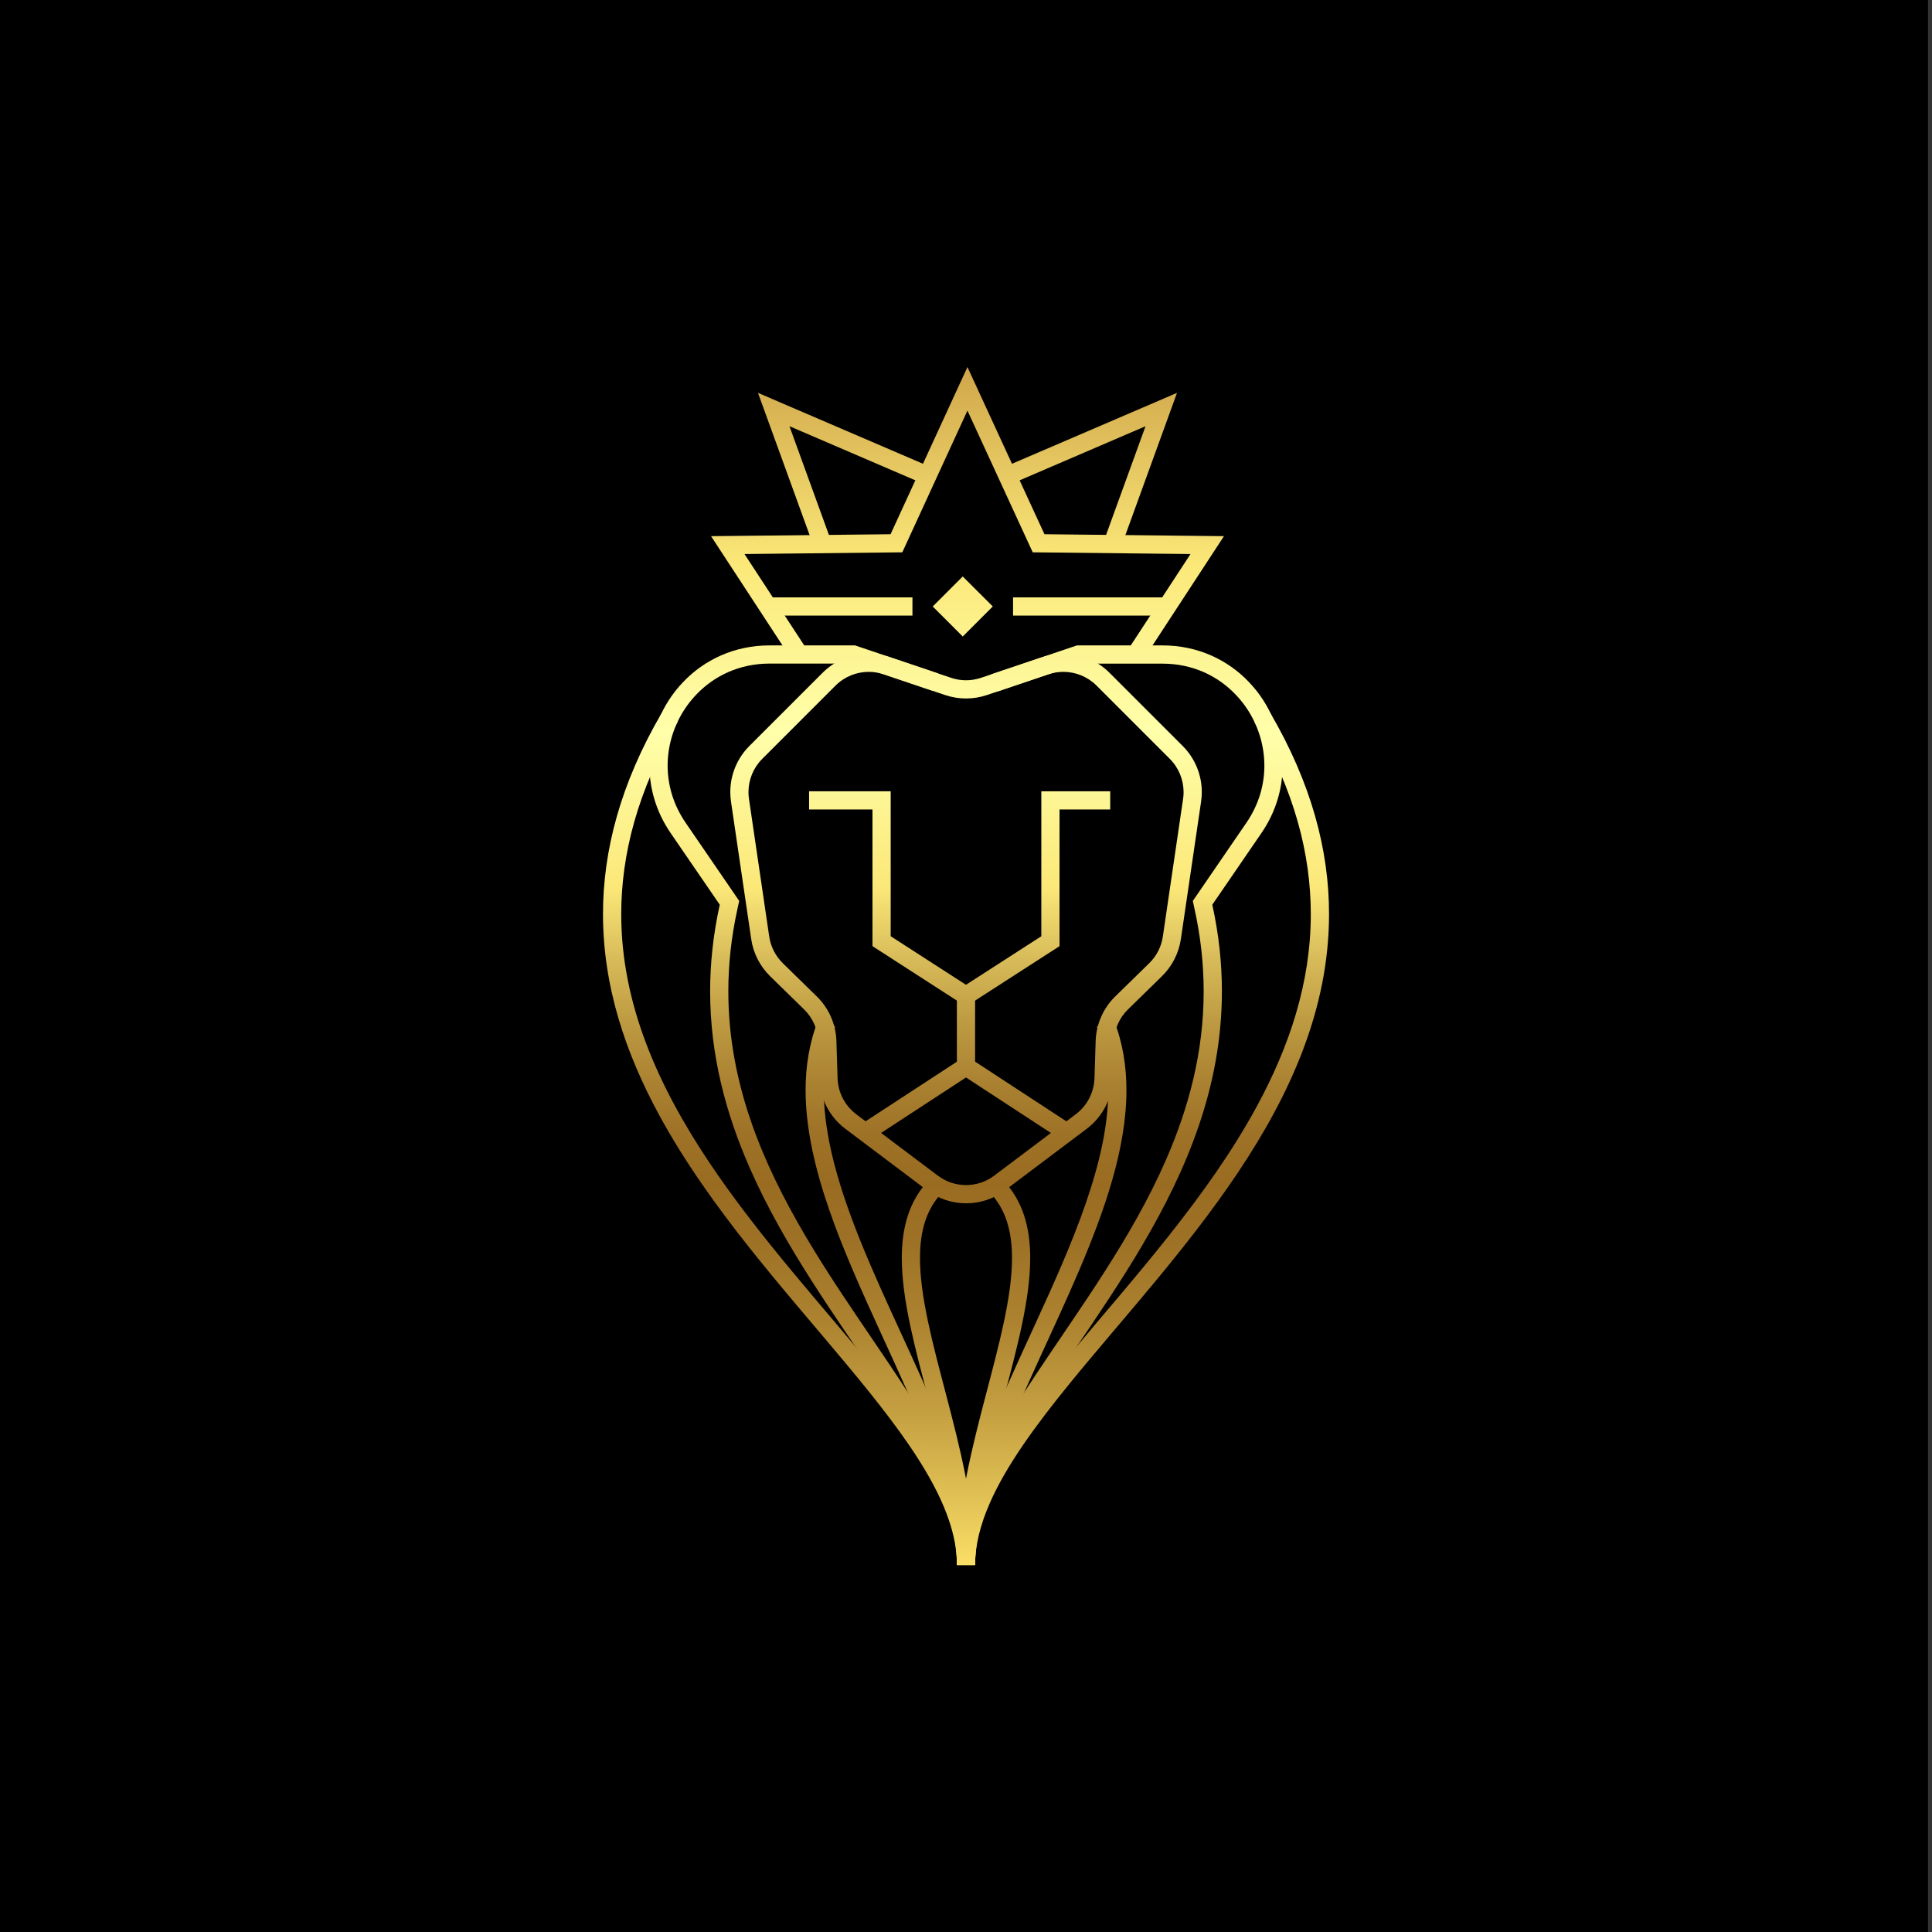 <?xml version="1.0" encoding="utf-8"?>
<!-- Generator: Adobe Illustrator 17.0.0, SVG Export Plug-In . SVG Version: 6.00 Build 0)  -->
<!DOCTYPE svg PUBLIC "-//W3C//DTD SVG 1.1//EN" "http://www.w3.org/Graphics/SVG/1.1/DTD/svg11.dtd">
<svg version="1.1" id="Layer_1" xmlns="http://www.w3.org/2000/svg" xmlns:xlink="http://www.w3.org/1999/xlink" x="0px" y="0px"
	 width="64px" height="64px" viewBox="0 0 64 64" enable-background="new 0 0 64 64" xml:space="preserve">
<rect x="0" y="0" width="64" height="64" fill="#333333" stroke="none"/>
<rect x="-0.352" width="64.22" height="65.053"/>
<g>
	<g>
		<linearGradient id="SVGID_1_" gradientUnits="userSpaceOnUse" x1="37.862" y1="5.595" x2="37.862" y2="55.507">
			<stop  offset="0" style="stop-color:#A4631B"/>
			<stop  offset="0.262" style="stop-color:#FBE878"/>
			<stop  offset="0.373" style="stop-color:#FFFFAA"/>
			<stop  offset="0.477" style="stop-color:#FBE878"/>
			<stop  offset="0.521" style="stop-color:#DABE5B"/>
			<stop  offset="0.565" style="stop-color:#BE9B42"/>
			<stop  offset="0.607" style="stop-color:#AA8131"/>
			<stop  offset="0.644" style="stop-color:#9D7126"/>
			<stop  offset="0.674" style="stop-color:#996C22"/>
			<stop  offset="0.713" style="stop-color:#9E7226"/>
			<stop  offset="0.766" style="stop-color:#AD8330"/>
			<stop  offset="0.826" style="stop-color:#C5A041"/>
			<stop  offset="0.892" style="stop-color:#E6C758"/>
			<stop  offset="0.923" style="stop-color:#F8DC65"/>
			<stop  offset="0.955" style="stop-color:#FBEA78"/>
			<stop  offset="1" style="stop-color:#FFFB90"/>
		</linearGradient>
		<path fill="url(#SVGID_1_)" d="M41.554,23.914c1.33,2.277,1.867,4.386,1.868,6.367c0,2.274-0.712,4.39-1.795,6.382
			c-1.624,2.989-4.082,5.684-6.149,8.165c-1.034,1.242-1.97,2.43-2.655,3.589c-0.684,1.158-1.123,2.292-1.124,3.424h0.603
			c0-0.648,0.17-1.323,0.479-2.032c0.539-1.24,1.506-2.57,2.657-3.983c1.727-2.122,3.865-4.432,5.579-6.997
			c1.713-2.563,3.009-5.393,3.009-8.548c0.001-2.092-0.573-4.317-1.95-6.671L41.554,23.914L41.554,23.914z"/>
		<linearGradient id="SVGID_2_" gradientUnits="userSpaceOnUse" x1="37.093" y1="5.594" x2="37.093" y2="55.507">
			<stop  offset="0" style="stop-color:#A4631B"/>
			<stop  offset="0.262" style="stop-color:#FBE878"/>
			<stop  offset="0.373" style="stop-color:#FFFFAA"/>
			<stop  offset="0.477" style="stop-color:#FBE878"/>
			<stop  offset="0.521" style="stop-color:#DABE5B"/>
			<stop  offset="0.565" style="stop-color:#BE9B42"/>
			<stop  offset="0.607" style="stop-color:#AA8131"/>
			<stop  offset="0.644" style="stop-color:#9D7126"/>
			<stop  offset="0.674" style="stop-color:#996C22"/>
			<stop  offset="0.713" style="stop-color:#9E7226"/>
			<stop  offset="0.766" style="stop-color:#AD8330"/>
			<stop  offset="0.826" style="stop-color:#C5A041"/>
			<stop  offset="0.892" style="stop-color:#E6C758"/>
			<stop  offset="0.923" style="stop-color:#F8DC65"/>
			<stop  offset="0.955" style="stop-color:#FBEA78"/>
			<stop  offset="1" style="stop-color:#FFFB90"/>
		</linearGradient>
		<path fill="url(#SVGID_2_)" d="M32.302,51.841c-0.001-1.252,0.484-2.543,1.24-3.907c1.131-2.045,2.856-4.235,4.307-6.699
			c1.45-2.464,2.628-5.216,2.628-8.394c0-0.921-0.099-1.878-0.318-2.87l0-0.001l1.628-2.375c0.481-0.702,0.702-1.479,0.701-2.234
			c0-1.033-0.407-2.026-1.112-2.763l0.001,0.001c-0.698-0.739-1.701-1.22-2.865-1.219h-2.837l-2.836,0.958l0.193,0.572l2.742-0.926
			h2.738c0.996,0.001,1.833,0.406,2.426,1.031l0.001,0.001c0.598,0.626,0.945,1.473,0.945,2.347c0,0.639-0.184,1.291-0.596,1.893
			l-1.775,2.59l0.056,0.256c0.21,0.95,0.304,1.862,0.304,2.74c0,2.017-0.498,3.862-1.252,5.588
			c-1.131,2.588-2.842,4.899-4.286,7.074c-0.722,1.088-1.376,2.143-1.855,3.191c-0.478,1.047-0.781,2.09-0.782,3.148H32.302
			L32.302,51.841z"/>
		<linearGradient id="SVGID_3_" gradientUnits="userSpaceOnUse" x1="34.506" y1="5.594" x2="34.506" y2="55.507">
			<stop  offset="0" style="stop-color:#A4631B"/>
			<stop  offset="0.262" style="stop-color:#FBE878"/>
			<stop  offset="0.373" style="stop-color:#FFFFAA"/>
			<stop  offset="0.477" style="stop-color:#FBE878"/>
			<stop  offset="0.521" style="stop-color:#DABE5B"/>
			<stop  offset="0.565" style="stop-color:#BE9B42"/>
			<stop  offset="0.607" style="stop-color:#AA8131"/>
			<stop  offset="0.644" style="stop-color:#9D7126"/>
			<stop  offset="0.674" style="stop-color:#996C22"/>
			<stop  offset="0.713" style="stop-color:#9E7226"/>
			<stop  offset="0.766" style="stop-color:#AD8330"/>
			<stop  offset="0.826" style="stop-color:#C5A041"/>
			<stop  offset="0.892" style="stop-color:#E6C758"/>
			<stop  offset="0.923" style="stop-color:#F8DC65"/>
			<stop  offset="0.955" style="stop-color:#FBEA78"/>
			<stop  offset="1" style="stop-color:#FFFB90"/>
		</linearGradient>
		<path fill="url(#SVGID_3_)" d="M32.302,51.841c0-0.081,0-0.159,0.003-0.23V51.61c0.035-1.082,0.356-2.283,0.827-3.549
			c0.706-1.899,1.745-3.938,2.613-5.971c0.866-2.034,1.568-4.063,1.57-5.975c0-0.802-0.125-1.584-0.419-2.327l-0.561,0.222
			c0.262,0.663,0.377,1.366,0.377,2.106c0.005,2.35-1.186,5.065-2.422,7.753c-0.616,1.345-1.241,2.685-1.724,3.983
			c-0.482,1.298-0.825,2.554-0.864,3.739l0-0.001c-0.003,0.086-0.003,0.171-0.003,0.253H32.302L32.302,51.841z"/>
		<linearGradient id="SVGID_4_" gradientUnits="userSpaceOnUse" x1="32.913" y1="5.594" x2="32.913" y2="55.507">
			<stop  offset="0" style="stop-color:#A4631B"/>
			<stop  offset="0.262" style="stop-color:#FBE878"/>
			<stop  offset="0.373" style="stop-color:#FFFFAA"/>
			<stop  offset="0.477" style="stop-color:#FBE878"/>
			<stop  offset="0.521" style="stop-color:#DABE5B"/>
			<stop  offset="0.565" style="stop-color:#BE9B42"/>
			<stop  offset="0.607" style="stop-color:#AA8131"/>
			<stop  offset="0.644" style="stop-color:#9D7126"/>
			<stop  offset="0.674" style="stop-color:#996C22"/>
			<stop  offset="0.713" style="stop-color:#9E7226"/>
			<stop  offset="0.766" style="stop-color:#AD8330"/>
			<stop  offset="0.826" style="stop-color:#C5A041"/>
			<stop  offset="0.892" style="stop-color:#E6C758"/>
			<stop  offset="0.923" style="stop-color:#F8DC65"/>
			<stop  offset="0.955" style="stop-color:#FBEA78"/>
			<stop  offset="1" style="stop-color:#FFFB90"/>
		</linearGradient>
		<path fill="url(#SVGID_4_)" d="M32.775,39.491c0.271,0.277,0.454,0.592,0.575,0.956c0.12,0.363,0.174,0.775,0.174,1.229
			c0.002,1.268-0.426,2.854-0.874,4.559c-0.446,1.707-0.91,3.536-0.949,5.337l0.302,0.006l-0.302-0.01
			c-0.003,0.094-0.003,0.185-0.003,0.273h0.603c0-0.087,0-0.172,0.003-0.252l0-0.003l0-0.001c0.035-1.705,0.482-3.494,0.929-5.196
			c0.445-1.704,0.892-3.315,0.894-4.712c0-0.502-0.059-0.978-0.204-1.418c-0.145-0.44-0.379-0.845-0.717-1.189L32.775,39.491
			L32.775,39.491z"/>
		<linearGradient id="SVGID_5_" gradientUnits="userSpaceOnUse" x1="26.138" y1="5.595" x2="26.138" y2="55.507">
			<stop  offset="0" style="stop-color:#A4631B"/>
			<stop  offset="0.262" style="stop-color:#FBE878"/>
			<stop  offset="0.373" style="stop-color:#FFFFAA"/>
			<stop  offset="0.477" style="stop-color:#FBE878"/>
			<stop  offset="0.521" style="stop-color:#DABE5B"/>
			<stop  offset="0.565" style="stop-color:#BE9B42"/>
			<stop  offset="0.607" style="stop-color:#AA8131"/>
			<stop  offset="0.644" style="stop-color:#9D7126"/>
			<stop  offset="0.674" style="stop-color:#996C22"/>
			<stop  offset="0.713" style="stop-color:#9E7226"/>
			<stop  offset="0.766" style="stop-color:#AD8330"/>
			<stop  offset="0.826" style="stop-color:#C5A041"/>
			<stop  offset="0.892" style="stop-color:#E6C758"/>
			<stop  offset="0.923" style="stop-color:#F8DC65"/>
			<stop  offset="0.955" style="stop-color:#FBEA78"/>
			<stop  offset="1" style="stop-color:#FFFB90"/>
		</linearGradient>
		<path fill="url(#SVGID_5_)" d="M21.925,23.61c-1.377,2.355-1.951,4.58-1.95,6.672c0,2.403,0.753,4.62,1.869,6.67
			c1.674,3.076,4.162,5.795,6.216,8.263c1.027,1.233,1.946,2.403,2.6,3.51c0.656,1.108,1.041,2.146,1.04,3.117h0.603
			c0-0.754-0.197-1.511-0.529-2.273c-0.583-1.334-1.58-2.694-2.742-4.123c-1.745-2.142-3.867-4.439-5.545-6.951
			c-1.679-2.513-2.908-5.229-2.908-8.212c0.001-1.981,0.538-4.09,1.868-6.367L21.925,23.61L21.925,23.61z"/>
		<linearGradient id="SVGID_6_" gradientUnits="userSpaceOnUse" x1="26.907" y1="5.594" x2="26.907" y2="55.507">
			<stop  offset="0" style="stop-color:#A4631B"/>
			<stop  offset="0.262" style="stop-color:#FBE878"/>
			<stop  offset="0.373" style="stop-color:#FFFFAA"/>
			<stop  offset="0.477" style="stop-color:#FBE878"/>
			<stop  offset="0.521" style="stop-color:#DABE5B"/>
			<stop  offset="0.565" style="stop-color:#BE9B42"/>
			<stop  offset="0.607" style="stop-color:#AA8131"/>
			<stop  offset="0.644" style="stop-color:#9D7126"/>
			<stop  offset="0.674" style="stop-color:#996C22"/>
			<stop  offset="0.713" style="stop-color:#9E7226"/>
			<stop  offset="0.766" style="stop-color:#AD8330"/>
			<stop  offset="0.826" style="stop-color:#C5A041"/>
			<stop  offset="0.892" style="stop-color:#E6C758"/>
			<stop  offset="0.923" style="stop-color:#F8DC65"/>
			<stop  offset="0.955" style="stop-color:#FBEA78"/>
			<stop  offset="1" style="stop-color:#FFFB90"/>
		</linearGradient>
		<path fill="url(#SVGID_6_)" d="M31.081,22.311l-2.755-0.931H25.49c-1.164-0.001-2.167,0.481-2.865,1.219l0.001-0.001
			c-0.705,0.738-1.112,1.731-1.112,2.763c0,0.755,0.22,1.533,0.701,2.234l1.628,2.375l0,0.001l-0.003,0.013l0.003-0.014
			c-0.219,0.992-0.319,1.948-0.319,2.87c0,2.118,0.524,4.049,1.303,5.829c1.168,2.67,2.906,5.008,4.336,7.165
			c0.715,1.078,1.354,2.11,1.809,3.108c0.456,0.998,0.727,1.957,0.727,2.897h0.603c-0.001-1.411-0.538-2.793-1.315-4.199
			c-1.168-2.109-2.892-4.292-4.315-6.712c-1.424-2.421-2.545-5.064-2.545-8.088c0-0.878,0.094-1.79,0.304-2.74l0-0.001l0.028-0.128
			l0.028-0.127l-1.775-2.59c-0.412-0.602-0.595-1.254-0.596-1.893c0-0.873,0.347-1.721,0.945-2.347l0.001-0.001
			c0.593-0.625,1.43-1.03,2.427-1.031h2.738l2.661,0.899L31.081,22.311L31.081,22.311z"/>
		<linearGradient id="SVGID_7_" gradientUnits="userSpaceOnUse" x1="29.494" y1="5.594" x2="29.494" y2="55.507">
			<stop  offset="0" style="stop-color:#A4631B"/>
			<stop  offset="0.262" style="stop-color:#FBE878"/>
			<stop  offset="0.373" style="stop-color:#FFFFAA"/>
			<stop  offset="0.477" style="stop-color:#FBE878"/>
			<stop  offset="0.521" style="stop-color:#DABE5B"/>
			<stop  offset="0.565" style="stop-color:#BE9B42"/>
			<stop  offset="0.607" style="stop-color:#AA8131"/>
			<stop  offset="0.644" style="stop-color:#9D7126"/>
			<stop  offset="0.674" style="stop-color:#996C22"/>
			<stop  offset="0.713" style="stop-color:#9E7226"/>
			<stop  offset="0.766" style="stop-color:#AD8330"/>
			<stop  offset="0.826" style="stop-color:#C5A041"/>
			<stop  offset="0.892" style="stop-color:#E6C758"/>
			<stop  offset="0.923" style="stop-color:#F8DC65"/>
			<stop  offset="0.955" style="stop-color:#FBEA78"/>
			<stop  offset="1" style="stop-color:#FFFB90"/>
		</linearGradient>
		<path fill="url(#SVGID_7_)" d="M27.105,33.788c-0.294,0.743-0.419,1.525-0.419,2.327c0.005,2.549,1.244,5.308,2.476,8.004
			c0.617,1.347,1.236,2.676,1.707,3.941c0.471,1.265,0.792,2.467,0.827,3.549l0,0.001c0.003,0.071,0.003,0.149,0.003,0.23h0.603
			c0-0.081,0-0.166-0.003-0.253l0-0.008l0,0.009c-0.04-1.186-0.382-2.441-0.864-3.739c-0.724-1.946-1.767-3.99-2.624-5.998
			c-0.858-2.007-1.524-3.976-1.522-5.738c0-0.74,0.115-1.442,0.377-2.105L27.105,33.788L27.105,33.788z"/>
		<linearGradient id="SVGID_8_" gradientUnits="userSpaceOnUse" x1="31.087" y1="5.594" x2="31.087" y2="55.507">
			<stop  offset="0" style="stop-color:#A4631B"/>
			<stop  offset="0.262" style="stop-color:#FBE878"/>
			<stop  offset="0.373" style="stop-color:#FFFFAA"/>
			<stop  offset="0.477" style="stop-color:#FBE878"/>
			<stop  offset="0.521" style="stop-color:#DABE5B"/>
			<stop  offset="0.565" style="stop-color:#BE9B42"/>
			<stop  offset="0.607" style="stop-color:#AA8131"/>
			<stop  offset="0.644" style="stop-color:#9D7126"/>
			<stop  offset="0.674" style="stop-color:#996C22"/>
			<stop  offset="0.713" style="stop-color:#9E7226"/>
			<stop  offset="0.766" style="stop-color:#AD8330"/>
			<stop  offset="0.826" style="stop-color:#C5A041"/>
			<stop  offset="0.892" style="stop-color:#E6C758"/>
			<stop  offset="0.923" style="stop-color:#F8DC65"/>
			<stop  offset="0.955" style="stop-color:#FBEA78"/>
			<stop  offset="1" style="stop-color:#FFFB90"/>
		</linearGradient>
		<path fill="url(#SVGID_8_)" d="M32.302,51.841c0-0.087,0-0.178-0.003-0.273l-0.302,0.01l0.302-0.006
			c-0.038-1.8-0.502-3.63-0.949-5.336c-0.448-1.705-0.876-3.292-0.874-4.559c0-0.455,0.054-0.867,0.174-1.23
			c0.12-0.363,0.304-0.679,0.575-0.956l-0.431-0.423c-0.339,0.344-0.572,0.749-0.717,1.189c-0.145,0.441-0.204,0.917-0.204,1.419
			c0.002,1.397,0.449,3.008,0.894,4.712c0.447,1.702,0.894,3.491,0.929,5.196v0.003l0,0.001c0.003,0.081,0.003,0.165,0.003,0.252
			H32.302L32.302,51.841z"/>
		<linearGradient id="SVGID_9_" gradientUnits="userSpaceOnUse" x1="31.999" y1="5.594" x2="31.999" y2="55.508">
			<stop  offset="0" style="stop-color:#A4631B"/>
			<stop  offset="0.262" style="stop-color:#FBE878"/>
			<stop  offset="0.373" style="stop-color:#FFFFAA"/>
			<stop  offset="0.477" style="stop-color:#FBE878"/>
			<stop  offset="0.521" style="stop-color:#DABE5B"/>
			<stop  offset="0.565" style="stop-color:#BE9B42"/>
			<stop  offset="0.607" style="stop-color:#AA8131"/>
			<stop  offset="0.644" style="stop-color:#9D7126"/>
			<stop  offset="0.674" style="stop-color:#996C22"/>
			<stop  offset="0.713" style="stop-color:#9E7226"/>
			<stop  offset="0.766" style="stop-color:#AD8330"/>
			<stop  offset="0.826" style="stop-color:#C5A041"/>
			<stop  offset="0.892" style="stop-color:#E6C758"/>
			<stop  offset="0.923" style="stop-color:#F8DC65"/>
			<stop  offset="0.955" style="stop-color:#FBEA78"/>
			<stop  offset="1" style="stop-color:#FFFB90"/>
		</linearGradient>
		<polygon fill="url(#SVGID_9_)" points="28.826,37.766 32,35.693 35.172,37.766 35.502,37.261 32.001,34.972 28.496,37.261 
			28.826,37.766 		"/>
		<linearGradient id="SVGID_10_" gradientUnits="userSpaceOnUse" x1="32" y1="5.594" x2="32" y2="55.507">
			<stop  offset="0" style="stop-color:#A4631B"/>
			<stop  offset="0.262" style="stop-color:#FBE878"/>
			<stop  offset="0.373" style="stop-color:#FFFFAA"/>
			<stop  offset="0.477" style="stop-color:#FBE878"/>
			<stop  offset="0.521" style="stop-color:#DABE5B"/>
			<stop  offset="0.565" style="stop-color:#BE9B42"/>
			<stop  offset="0.607" style="stop-color:#AA8131"/>
			<stop  offset="0.644" style="stop-color:#9D7126"/>
			<stop  offset="0.674" style="stop-color:#996C22"/>
			<stop  offset="0.713" style="stop-color:#9E7226"/>
			<stop  offset="0.766" style="stop-color:#AD8330"/>
			<stop  offset="0.826" style="stop-color:#C5A041"/>
			<stop  offset="0.892" style="stop-color:#E6C758"/>
			<stop  offset="0.923" style="stop-color:#F8DC65"/>
			<stop  offset="0.955" style="stop-color:#FBEA78"/>
			<stop  offset="1" style="stop-color:#FFFB90"/>
		</linearGradient>
		<polyline fill="url(#SVGID_10_)" points="32.301,35.334 32.301,32.881 31.698,32.881 31.698,35.334 		"/>
		<linearGradient id="SVGID_11_" gradientUnits="userSpaceOnUse" x1="29.483" y1="5.594" x2="29.483" y2="55.507">
			<stop  offset="0" style="stop-color:#A4631B"/>
			<stop  offset="0.262" style="stop-color:#FBE878"/>
			<stop  offset="0.373" style="stop-color:#FFFFAA"/>
			<stop  offset="0.477" style="stop-color:#FBE878"/>
			<stop  offset="0.521" style="stop-color:#DABE5B"/>
			<stop  offset="0.565" style="stop-color:#BE9B42"/>
			<stop  offset="0.607" style="stop-color:#AA8131"/>
			<stop  offset="0.644" style="stop-color:#9D7126"/>
			<stop  offset="0.674" style="stop-color:#996C22"/>
			<stop  offset="0.713" style="stop-color:#9E7226"/>
			<stop  offset="0.766" style="stop-color:#AD8330"/>
			<stop  offset="0.826" style="stop-color:#C5A041"/>
			<stop  offset="0.892" style="stop-color:#E6C758"/>
			<stop  offset="0.923" style="stop-color:#F8DC65"/>
			<stop  offset="0.955" style="stop-color:#FBEA78"/>
			<stop  offset="1" style="stop-color:#FFFB90"/>
		</linearGradient>
		<polygon fill="url(#SVGID_11_)" points="26.802,26.815 28.902,26.815 28.902,31.343 31.836,33.235 32.163,32.728 29.505,31.014 
			29.505,26.212 26.802,26.212 26.802,26.815 		"/>
		<linearGradient id="SVGID_12_" gradientUnits="userSpaceOnUse" x1="34.306" y1="5.594" x2="34.306" y2="55.507">
			<stop  offset="0" style="stop-color:#A4631B"/>
			<stop  offset="0.262" style="stop-color:#FBE878"/>
			<stop  offset="0.373" style="stop-color:#FFFFAA"/>
			<stop  offset="0.477" style="stop-color:#FBE878"/>
			<stop  offset="0.521" style="stop-color:#DABE5B"/>
			<stop  offset="0.565" style="stop-color:#BE9B42"/>
			<stop  offset="0.607" style="stop-color:#AA8131"/>
			<stop  offset="0.644" style="stop-color:#9D7126"/>
			<stop  offset="0.674" style="stop-color:#996C22"/>
			<stop  offset="0.713" style="stop-color:#9E7226"/>
			<stop  offset="0.766" style="stop-color:#AD8330"/>
			<stop  offset="0.826" style="stop-color:#C5A041"/>
			<stop  offset="0.892" style="stop-color:#E6C758"/>
			<stop  offset="0.923" style="stop-color:#F8DC65"/>
			<stop  offset="0.955" style="stop-color:#FBEA78"/>
			<stop  offset="1" style="stop-color:#FFFB90"/>
		</linearGradient>
		<polygon fill="url(#SVGID_12_)" points="36.777,26.212 34.495,26.212 34.495,31.014 31.836,32.728 32.163,33.235 35.098,31.343 
			35.098,26.815 36.777,26.815 36.777,26.212 		"/>
		<linearGradient id="SVGID_13_" gradientUnits="userSpaceOnUse" x1="32.05" y1="5.594" x2="32.05" y2="55.507">
			<stop  offset="0" style="stop-color:#A4631B"/>
			<stop  offset="0.262" style="stop-color:#FBE878"/>
			<stop  offset="0.373" style="stop-color:#FFFFAA"/>
			<stop  offset="0.477" style="stop-color:#FBE878"/>
			<stop  offset="0.521" style="stop-color:#DABE5B"/>
			<stop  offset="0.565" style="stop-color:#BE9B42"/>
			<stop  offset="0.607" style="stop-color:#AA8131"/>
			<stop  offset="0.644" style="stop-color:#9D7126"/>
			<stop  offset="0.674" style="stop-color:#996C22"/>
			<stop  offset="0.713" style="stop-color:#9E7226"/>
			<stop  offset="0.766" style="stop-color:#AD8330"/>
			<stop  offset="0.826" style="stop-color:#C5A041"/>
			<stop  offset="0.892" style="stop-color:#E6C758"/>
			<stop  offset="0.923" style="stop-color:#F8DC65"/>
			<stop  offset="0.955" style="stop-color:#FBEA78"/>
			<stop  offset="1" style="stop-color:#FFFB90"/>
		</linearGradient>
		<polygon fill="url(#SVGID_13_)" points="26.732,21.518 24.662,18.353 29.89,18.296 32.048,13.602 34.21,18.296 39.437,18.353 
			37.368,21.518 37.873,21.848 40.545,17.761 34.599,17.697 32.048,12.159 29.501,17.697 23.554,17.761 26.227,21.848 
			26.732,21.518 		"/>
		<linearGradient id="SVGID_14_" gradientUnits="userSpaceOnUse" x1="28.023" y1="5.595" x2="28.023" y2="55.507">
			<stop  offset="0" style="stop-color:#A4631B"/>
			<stop  offset="0.262" style="stop-color:#FBE878"/>
			<stop  offset="0.373" style="stop-color:#FFFFAA"/>
			<stop  offset="0.477" style="stop-color:#FBE878"/>
			<stop  offset="0.521" style="stop-color:#DABE5B"/>
			<stop  offset="0.565" style="stop-color:#BE9B42"/>
			<stop  offset="0.607" style="stop-color:#AA8131"/>
			<stop  offset="0.644" style="stop-color:#9D7126"/>
			<stop  offset="0.674" style="stop-color:#996C22"/>
			<stop  offset="0.713" style="stop-color:#9E7226"/>
			<stop  offset="0.766" style="stop-color:#AD8330"/>
			<stop  offset="0.826" style="stop-color:#C5A041"/>
			<stop  offset="0.892" style="stop-color:#E6C758"/>
			<stop  offset="0.923" style="stop-color:#F8DC65"/>
			<stop  offset="0.955" style="stop-color:#FBEA78"/>
			<stop  offset="1" style="stop-color:#FFFB90"/>
		</linearGradient>
		<polygon fill="url(#SVGID_14_)" points="27.532,17.921 26.152,14.119 30.698,16.073 30.936,15.518 25.109,13.014 26.965,18.127 
			27.532,17.921 		"/>
		<linearGradient id="SVGID_15_" gradientUnits="userSpaceOnUse" x1="36.076" y1="5.594" x2="36.076" y2="55.508">
			<stop  offset="0" style="stop-color:#A4631B"/>
			<stop  offset="0.262" style="stop-color:#FBE878"/>
			<stop  offset="0.373" style="stop-color:#FFFFAA"/>
			<stop  offset="0.477" style="stop-color:#FBE878"/>
			<stop  offset="0.521" style="stop-color:#DABE5B"/>
			<stop  offset="0.565" style="stop-color:#BE9B42"/>
			<stop  offset="0.607" style="stop-color:#AA8131"/>
			<stop  offset="0.644" style="stop-color:#9D7126"/>
			<stop  offset="0.674" style="stop-color:#996C22"/>
			<stop  offset="0.713" style="stop-color:#9E7226"/>
			<stop  offset="0.766" style="stop-color:#AD8330"/>
			<stop  offset="0.826" style="stop-color:#C5A041"/>
			<stop  offset="0.892" style="stop-color:#E6C758"/>
			<stop  offset="0.923" style="stop-color:#F8DC65"/>
			<stop  offset="0.955" style="stop-color:#FBEA78"/>
			<stop  offset="1" style="stop-color:#FFFB90"/>
		</linearGradient>
		<polygon fill="url(#SVGID_15_)" points="37.134,18.127 38.99,13.014 33.163,15.518 33.401,16.073 37.947,14.119 36.567,17.921 
			37.134,18.127 		"/>
		<linearGradient id="SVGID_16_" gradientUnits="userSpaceOnUse" x1="32" y1="5.595" x2="32" y2="55.507">
			<stop  offset="0" style="stop-color:#A4631B"/>
			<stop  offset="0.262" style="stop-color:#FBE878"/>
			<stop  offset="0.373" style="stop-color:#FFFFAA"/>
			<stop  offset="0.477" style="stop-color:#FBE878"/>
			<stop  offset="0.521" style="stop-color:#DABE5B"/>
			<stop  offset="0.565" style="stop-color:#BE9B42"/>
			<stop  offset="0.607" style="stop-color:#AA8131"/>
			<stop  offset="0.644" style="stop-color:#9D7126"/>
			<stop  offset="0.674" style="stop-color:#996C22"/>
			<stop  offset="0.713" style="stop-color:#9E7226"/>
			<stop  offset="0.766" style="stop-color:#AD8330"/>
			<stop  offset="0.826" style="stop-color:#C5A041"/>
			<stop  offset="0.892" style="stop-color:#E6C758"/>
			<stop  offset="0.923" style="stop-color:#F8DC65"/>
			<stop  offset="0.955" style="stop-color:#FBEA78"/>
			<stop  offset="1" style="stop-color:#FFFB90"/>
		</linearGradient>
		<path fill="url(#SVGID_16_)" d="M33.117,39.185l0.181,0.241l2.701-2.033c0.523-0.394,0.839-1.003,0.86-1.658l0.039-1.233
			c0.013-0.401,0.18-0.782,0.467-1.063l1.127-1.102c0.337-0.33,0.557-0.762,0.626-1.229l0.67-4.556
			c0.015-0.105,0.023-0.21,0.023-0.314c0-0.568-0.225-1.119-0.632-1.526l-2.427-2.427c-0.412-0.412-0.963-0.632-1.527-0.632
			c-0.231,0-0.464,0.037-0.69,0.113l-2.036,0.687c-0.161,0.054-0.329,0.082-0.497,0.082c-0.168,0-0.336-0.027-0.497-0.082
			l-2.037-0.687c-0.226-0.076-0.459-0.113-0.69-0.113c-0.563,0-1.115,0.221-1.527,0.632l-2.427,2.427
			c-0.408,0.408-0.632,0.958-0.632,1.526c0,0.104,0.008,0.209,0.023,0.315l0.67,4.556c0.069,0.467,0.289,0.899,0.626,1.229
			l1.127,1.102c0.287,0.281,0.454,0.662,0.467,1.063l0.039,1.233c0.02,0.654,0.337,1.264,0.86,1.658l2.701,2.033
			c0.384,0.289,0.842,0.434,1.298,0.434c0.456,0,0.914-0.145,1.298-0.434L33.117,39.185l-0.181-0.241
			c-0.277,0.209-0.606,0.313-0.935,0.313c-0.33,0-0.658-0.104-0.935-0.313l-2.701-2.032c-0.377-0.284-0.605-0.723-0.619-1.194
			l-0.039-1.233c-0.017-0.557-0.25-1.086-0.648-1.475l-1.127-1.102c-0.243-0.238-0.402-0.549-0.451-0.886l-0.67-4.556
			c-0.011-0.076-0.017-0.151-0.017-0.227c0-0.409,0.162-0.806,0.456-1.1l2.427-2.427c0.296-0.296,0.694-0.456,1.1-0.456
			c0.166,0,0.334,0.027,0.497,0.082l2.037,0.687c0.224,0.075,0.457,0.113,0.69,0.113c0.233,0,0.466-0.038,0.69-0.113l2.037-0.687
			c0.163-0.055,0.33-0.082,0.497-0.082c0.406,0,0.804,0.159,1.1,0.456l2.427,2.427c0.294,0.294,0.455,0.69,0.456,1.1
			c0,0.075-0.005,0.151-0.017,0.227l-0.67,4.556c-0.049,0.337-0.208,0.648-0.451,0.885l-1.127,1.102
			c-0.398,0.39-0.63,0.918-0.648,1.475l-0.039,1.233c-0.015,0.471-0.243,0.911-0.619,1.194l-2.701,2.032L33.117,39.185z"/>
		<linearGradient id="SVGID_17_" gradientUnits="userSpaceOnUse" x1="27.832" y1="5.593" x2="27.832" y2="55.511">
			<stop  offset="0" style="stop-color:#A4631B"/>
			<stop  offset="0.262" style="stop-color:#FBE878"/>
			<stop  offset="0.373" style="stop-color:#FFFFAA"/>
			<stop  offset="0.477" style="stop-color:#FBE878"/>
			<stop  offset="0.521" style="stop-color:#DABE5B"/>
			<stop  offset="0.565" style="stop-color:#BE9B42"/>
			<stop  offset="0.607" style="stop-color:#AA8131"/>
			<stop  offset="0.644" style="stop-color:#9D7126"/>
			<stop  offset="0.674" style="stop-color:#996C22"/>
			<stop  offset="0.713" style="stop-color:#9E7226"/>
			<stop  offset="0.766" style="stop-color:#AD8330"/>
			<stop  offset="0.826" style="stop-color:#C5A041"/>
			<stop  offset="0.892" style="stop-color:#E6C758"/>
			<stop  offset="0.923" style="stop-color:#F8DC65"/>
			<stop  offset="0.955" style="stop-color:#FBEA78"/>
			<stop  offset="1" style="stop-color:#FFFB90"/>
		</linearGradient>
		<polyline fill="url(#SVGID_17_)" points="25.438,20.392 30.226,20.392 30.226,19.789 25.438,19.789 		"/>
		<linearGradient id="SVGID_18_" gradientUnits="userSpaceOnUse" x1="36.11" y1="5.594" x2="36.11" y2="55.507">
			<stop  offset="0" style="stop-color:#A4631B"/>
			<stop  offset="0.262" style="stop-color:#FBE878"/>
			<stop  offset="0.373" style="stop-color:#FFFFAA"/>
			<stop  offset="0.477" style="stop-color:#FBE878"/>
			<stop  offset="0.521" style="stop-color:#DABE5B"/>
			<stop  offset="0.565" style="stop-color:#BE9B42"/>
			<stop  offset="0.607" style="stop-color:#AA8131"/>
			<stop  offset="0.644" style="stop-color:#9D7126"/>
			<stop  offset="0.674" style="stop-color:#996C22"/>
			<stop  offset="0.713" style="stop-color:#9E7226"/>
			<stop  offset="0.766" style="stop-color:#AD8330"/>
			<stop  offset="0.826" style="stop-color:#C5A041"/>
			<stop  offset="0.892" style="stop-color:#E6C758"/>
			<stop  offset="0.923" style="stop-color:#F8DC65"/>
			<stop  offset="0.955" style="stop-color:#FBEA78"/>
			<stop  offset="1" style="stop-color:#FFFB90"/>
		</linearGradient>
		<polyline fill="url(#SVGID_18_)" points="38.662,19.789 33.559,19.789 33.559,20.392 38.662,20.392 		"/>
		<linearGradient id="SVGID_19_" gradientUnits="userSpaceOnUse" x1="31.892" y1="5.594" x2="31.892" y2="55.507">
			<stop  offset="0" style="stop-color:#A4631B"/>
			<stop  offset="0.262" style="stop-color:#FBE878"/>
			<stop  offset="0.373" style="stop-color:#FFFFAA"/>
			<stop  offset="0.477" style="stop-color:#FBE878"/>
			<stop  offset="0.521" style="stop-color:#DABE5B"/>
			<stop  offset="0.565" style="stop-color:#BE9B42"/>
			<stop  offset="0.607" style="stop-color:#AA8131"/>
			<stop  offset="0.644" style="stop-color:#9D7126"/>
			<stop  offset="0.674" style="stop-color:#996C22"/>
			<stop  offset="0.713" style="stop-color:#9E7226"/>
			<stop  offset="0.766" style="stop-color:#AD8330"/>
			<stop  offset="0.826" style="stop-color:#C5A041"/>
			<stop  offset="0.892" style="stop-color:#E6C758"/>
			<stop  offset="0.923" style="stop-color:#F8DC65"/>
			<stop  offset="0.955" style="stop-color:#FBEA78"/>
			<stop  offset="1" style="stop-color:#FFFB90"/>
		</linearGradient>
		<polygon fill="url(#SVGID_19_)" points="31.892,21.085 30.898,20.09 31.892,19.096 32.887,20.09 		"/>
	</g>
</g>
</svg>
